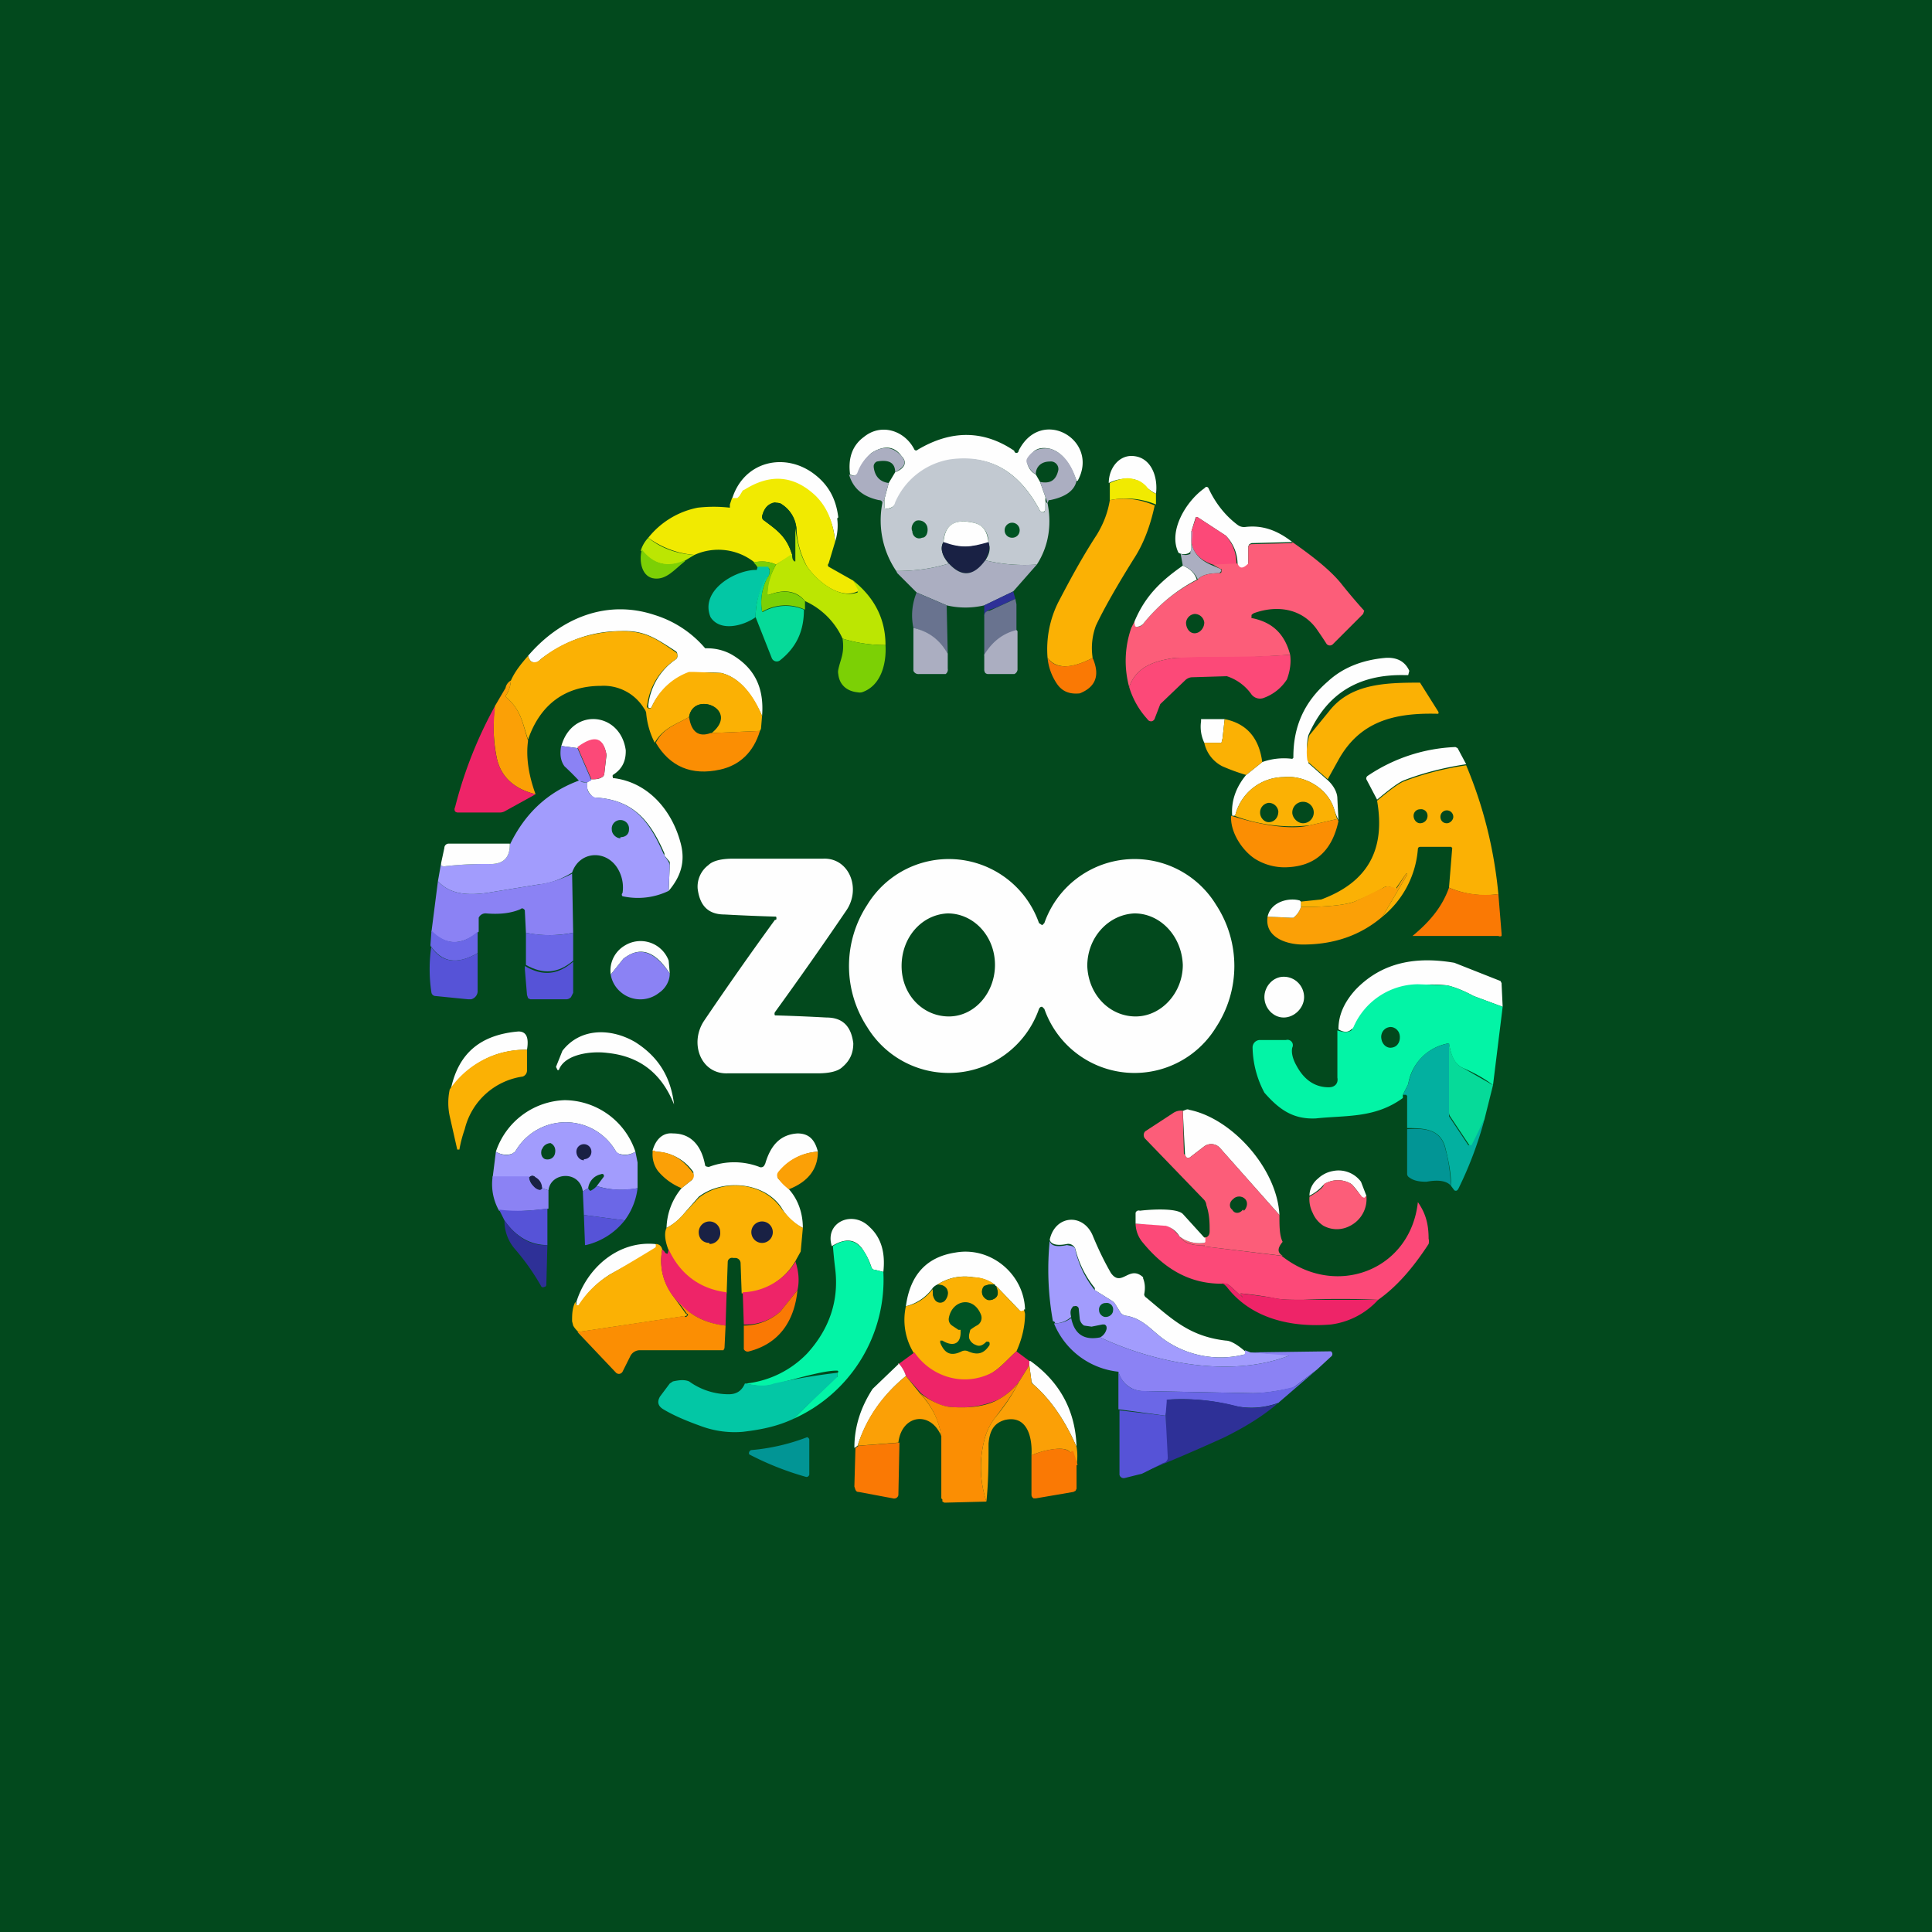 <!-- by TradingView --><svg width="18" height="18" viewBox="0 0 18 18" xmlns="http://www.w3.org/2000/svg"><path fill="#02491D" d="M0 0h18v18H0z"/><path fill-rule="evenodd" d="M7.22 8.57a33.75 33.75 0 0 0-.66.94c-.14.21-.03.5.22.49h.84c.11 0 .19-.02.23-.06.07-.06.1-.13.1-.22-.02-.16-.1-.24-.25-.24a18.41 18.41 0 0 0-.48-.02.03.03 0 0 1 0-.03 36.95 36.95 0 0 0 .66-.94c.15-.21.03-.5-.21-.49h-.84c-.11 0-.19.02-.23.06a.25.25 0 0 0-.1.22c.02.16.1.24.25.24a18.41 18.41 0 0 0 .48.02.03.03 0 0 1 0 .03Zm2.49.05.02-.02a.89.89 0 0 1 1.6-.17 1.04 1.04 0 0 1 0 1.14.89.89 0 0 1-1.6-.17l-.02-.02c-.01 0-.02 0-.03.02a.89.89 0 0 1-1.6.17 1.04 1.04 0 0 1 0-1.14.89.89 0 0 1 1.6.17l.03.02Zm.87.85c-.24 0-.44-.2-.45-.47 0-.27.2-.48.44-.49.24 0 .44.21.45.48 0 .26-.2.48-.44.48Zm-1.74 0c-.24 0-.44-.2-.44-.47 0-.27.19-.48.43-.49.24 0 .44.21.44.48 0 .26-.19.48-.43.48Z" fill="#FEFEFE"/><path d="M10.03 4.48c-.06-.17-.14-.27-.25-.3-.1-.02-.16.01-.2.1a.05.05 0 0 0-.01.03c.01.05.04.09.08.11l.04.07.05.14v.11a.03.03 0 0 1-.02.03.03.03 0 0 1-.03-.01c-.2-.38-.48-.53-.84-.47a.68.68 0 0 0-.5.4.12.12 0 0 1-.1.05.02.02 0 0 1-.01 0v-.09l.04-.15.06-.1c.1-.04.11-.1.06-.15-.07-.1-.17-.1-.28-.03A.4.4 0 0 0 8 4.4c-.01.03-.04.04-.08.02-.02-.15.02-.27.13-.35.16-.13.38-.06.47.12a.02.02 0 0 0 .03 0c.32-.19.62-.18.9.01a.02.02 0 0 0 .04 0c.21-.42.76-.1.55.28Z" fill="#FEFEFE"/><path d="M8.34 4.4c0-.09-.06-.12-.17-.1a.05.05 0 0 0-.03.04v.01c.01.09.06.14.14.15l-.04.15-.02.04c0-.02-.01-.03-.03-.03-.14-.03-.24-.1-.28-.24.04.02.07.01.08-.02a.4.4 0 0 1 .13-.18c.11-.07.2-.06.28.03.05.06.03.1-.06.15ZM10.03 4.48c-.02.09-.1.15-.25.18h-.01l-.01.03-.02-.06-.05-.14c.1.02.15-.02.17-.11a.07.07 0 0 0-.02-.06.07.07 0 0 0-.06-.02c-.08 0-.13.05-.13.12a.2.2 0 0 1-.08-.1.05.05 0 0 1 0-.05c.05-.08.12-.1.21-.09.11.03.2.13.25.3Z" fill="#ABAEC1"/><path d="M10.77 4.6a.43.43 0 0 1-.1-.07.26.26 0 0 0-.09-.06.37.37 0 0 0-.25.03c0-.14.1-.27.24-.25.16.02.22.2.2.35Z" fill="#FEFEFE"/><path d="M9.74 4.63c0 .03 0 .05.02.06.04.2.01.4-.1.57-.16.01-.32 0-.48-.04.04-.06.05-.11.03-.16 0-.1-.05-.17-.14-.19-.17-.04-.27.02-.28.18-.03.05-.02.12.05.2-.16.05-.32.07-.49.07a.84.84 0 0 1-.13-.63l.02-.04v.08a.02.02 0 0 0 .02.01c.04 0 .07-.02.08-.06a.68.68 0 0 1 .51-.4c.36-.05.64.1.84.48a.03.03 0 0 0 .03.01h.01l.01-.03v-.11Z" fill="#C2C9D1"/><path d="M7.8 4.83a.5.5 0 0 1-.02.22.66.66 0 0 0-.18-.42c-.2-.19-.42-.2-.66-.06l-.02.01-.03.05-.02.02h-.05c.11-.36.5-.44.77-.23.13.1.2.23.22.4Z" fill="#FEFEFE"/><path d="M10.77 4.6v.1a.73.73 0 0 0-.43-.04V4.5c.09-.04.17-.06.24-.03.02 0 .06.02.1.06.02.03.06.06.09.07ZM7.78 5.05l-.06.2a.02.02 0 0 0 0 .03l.23.13.05.08a.02.02 0 0 1 0 .02.02.02 0 0 1-.01 0c-.17.08-.38-.1-.47-.23a.82.82 0 0 1-.1-.36.3.3 0 0 0-.15-.23.07.07 0 0 0-.05 0c-.06 0-.1.04-.12.12a.04.04 0 0 0 .02.04c.12.09.21.15.26.32l-.15.09a.31.31 0 0 0-.2-.02.54.54 0 0 0-.56-.07.84.84 0 0 1-.43-.16.78.78 0 0 1 .46-.28 1.32 1.32 0 0 1 .3 0V4.7l.02-.06h.05l.02-.02.03-.05.02-.01c.24-.15.46-.13.66.06.1.1.16.23.18.42Z" fill="#F1EA01"/><path d="m12.04 5.05-.38.01-.02.01-.01.02v.17c-.05.05-.08.05-.1 0a.38.38 0 0 0-.11-.27l-.26-.17a.02.02 0 0 0-.02 0l-.04.13v.17l-.01.02-.01.01a.1.1 0 0 1-.1 0c-.1-.2.07-.48.24-.6l.01-.01a.02.02 0 0 1 .03.01c.06.13.15.25.27.34a.1.1 0 0 0 .07.02c.16-.02.3.03.44.14Z" fill="#FEFEFE"/><path d="M10.76 4.7c-.04.19-.1.35-.18.48-.17.27-.3.5-.37.65a.6.6 0 0 0-.03.3c-.12.06-.31.14-.42 0a.98.98 0 0 1 .1-.52c.1-.19.21-.4.36-.63.06-.1.1-.2.12-.32.14-.03.28-.01.42.05Z" fill="#FBB104"/><path d="m7.42 4.92-.01.3v.01H7.4a.15.15 0 0 1-.02-.06c-.05-.17-.14-.23-.26-.32a.04.04 0 0 1-.02-.04c.02-.08.06-.12.12-.13l.05.01a.3.3 0 0 1 .15.23Z" fill="#02491D"/><path d="M11.53 5.26a.58.58 0 0 1-.23 0c-.15-.05-.22-.15-.2-.31l.04-.12v-.01a.02.02 0 0 1 .02 0l.26.17c.07.08.1.17.1.27Z" fill="#FC4978"/><path d="M8.5 4.95c0 .05.05.08.09.06.04 0 .06-.05.05-.1-.01-.04-.05-.07-.1-.06-.03.01-.06.06-.04.1Z" fill="#005423"/><path d="M9.21 5.06c-.17.04-.25.05-.42 0 .01-.17.1-.23.28-.19.09.02.13.08.14.19Z" fill="#FEFEFE"/><path d="M9.43 5.01c.04 0 .07-.03.07-.07a.07.07 0 0 0-.07-.07.07.07 0 0 0-.07.07c0 .04.03.07.07.07Z" fill="#005423"/><path d="M7.95 5.41c.2.16.3.36.3.6-.14 0-.27-.02-.4-.06a.7.7 0 0 0-.35-.35c-.08-.1-.2-.11-.33-.06a.02.02 0 0 1-.02 0 .02.02 0 0 1 0-.02c0-.09.03-.17.08-.26l.15-.1c0 .03 0 .05.02.07h.01v-.31c.02.16.06.28.11.36.1.14.3.3.47.24a.02.02 0 0 0 0-.01.02.02 0 0 0 0-.02l-.04-.08Z" fill="#BCE602"/><path d="M11.1 4.95c-.02.16.05.26.2.32l.07.03a.02.02 0 0 1 0 .03l-.01.01c-.1 0-.17.02-.2.06a.24.24 0 0 0-.14-.13L11 5.16a.1.1 0 0 0 .09 0v-.02l.01-.02.01-.17Z" fill="#ABAEC1"/><path d="M6.04 5.01c.12.1.27.15.43.16l-.1.06c-.15.06-.28.03-.4-.1A.3.3 0 0 1 6.05 5Z" fill="#BCE602"/><path d="M12.04 5.05c.2.14.35.26.45.38a5.19 5.19 0 0 0 .22.26l-.01.03-.28.28a.04.04 0 0 1-.06 0 3.14 3.14 0 0 0-.08-.12c-.13-.2-.36-.25-.59-.17a.07.07 0 0 0-.03.02v.03h.01c.19.04.3.15.35.34a11.56 11.56 0 0 1-1.08.03c-.19.03-.35.08-.42.27a.93.93 0 0 1 .02-.55l.03-.06c0 .03 0 .04.02.05.03 0 .05-.01.07-.04.14-.17.3-.3.5-.4.03-.04.1-.06.2-.06a.02.02 0 0 0 .02-.01V5.3h-.01l-.07-.04.23-.01c.02.05.05.05.1 0V5.1a.03.03 0 0 1 .03-.03l.38-.01Z" fill="#FC5D79"/><path d="M8.79 5.05c.17.06.25.05.42 0 .02.06 0 .11-.03.17-.1.15-.22.16-.34.03-.07-.08-.08-.15-.05-.2Z" fill="#192144"/><path d="M6.38 5.23c-.1.08-.17.17-.28.16-.12-.01-.15-.16-.12-.27.11.14.24.17.4.1Z" fill="#7CD005"/><path d="m9.66 5.26-.22.25-.27.13a.77.77 0 0 1-.35 0l-.28-.12-.18-.18-.01-.02c.17 0 .33-.02.49-.07.12.13.23.12.34-.03.16.04.32.05.48.04Z" fill="#ABAEC1"/><path d="M7.23 5.26a.65.65 0 0 0-.08.27.02.02 0 0 0 .01.01h.01c.14-.05.25-.03.33.06v.08a.43.43 0 0 0-.4.02.5.5 0 0 1 .05-.32.09.09 0 0 0 .02-.07.02.02 0 0 0-.02-.02h-.09a.17.17 0 0 0-.04-.05.31.31 0 0 1 .21.02Z" fill="#7CD005"/><path d="M11.15 5.4c-.19.1-.35.23-.49.4a.09.09 0 0 1-.07.04c-.02 0-.02-.02-.02-.05.1-.24.25-.38.45-.52.07.03.11.07.13.13Z" fill="#FEFEFE"/><path d="M7.15 5.38a.66.66 0 0 0-.11.37c-.11.08-.33.14-.42 0-.1-.24.21-.43.41-.44h.02l.01-.03h.1v.01l.01.02c0 .03 0 .05-.02.07Z" fill="#03C7A5"/><path d="M7.15 5.38a.5.5 0 0 0-.05.32.01.01 0 0 0 .01 0 .43.43 0 0 1 .38-.02c0 .2-.07.35-.22.47a.05.05 0 0 1-.08-.02l-.15-.38c0-.13.03-.25.1-.37Z" fill="#06DA99"/><path d="m9.44 5.51.02.07c-.08.03-.16.08-.24.1-.03.01-.04.03-.05.06v.22-.32l.27-.13Z" fill="#2E3097"/><path d="m8.82 5.64.01.45a.52.52 0 0 0-.32-.24.56.56 0 0 1 .03-.33l.28.12ZM9.46 5.58l.01.05v.25a.49.49 0 0 0-.3.23v-.37c0-.03.02-.05.05-.05l.24-.11Z" fill="#69738F"/><path d="M6.82 6.1c.22.13.3.32.28.57-.1-.22-.22-.36-.38-.4a2.04 2.04 0 0 0-.3 0 .6.6 0 0 0-.35.32.02.02 0 0 1-.03 0v-.02a.6.6 0 0 1 .26-.43.04.04 0 0 0 .01-.04.04.04 0 0 0-.01-.03c-.2-.13-.3-.2-.52-.19-.28 0-.53.1-.74.26-.03.03-.05.04-.07.03-.02 0-.04-.02-.05-.06.3-.35.73-.53 1.18-.38a1.01 1.01 0 0 1 .47.31h.02c.08 0 .16.02.23.06Z" fill="#FEFEFE"/><path d="M11.13 5.9c.05 0 .09-.05.09-.1a.09.09 0 0 0-.09-.08.09.09 0 0 0-.08.08c0 .05.03.1.08.1Z" fill="#02491D"/><path d="M8.83 6.09v.14a.05.05 0 0 1-.02.05h-.25a.05.05 0 0 1-.05-.03v-.4c.13.03.24.1.32.24ZM9.48 5.88v.36a.05.05 0 0 1-.03.04h-.24a.04.04 0 0 1-.03-.01.05.05 0 0 1-.01-.03V6.1c.08-.13.18-.2.3-.23Z" fill="#ABAEC1"/><path d="m7.1 6.67-.01.12-.01.02-.45.02c.27-.22-.17-.4-.21-.15-.12.07-.24.1-.32.24a.75.75 0 0 1-.08-.28A.1.1 0 0 0 6 6.6a.44.44 0 0 0-.4-.21c-.34 0-.57.18-.68.5-.05-.14-.06-.27-.2-.39a.02.02 0 0 1 0-.03.3.3 0 0 0 .04-.13c.04-.09.1-.16.16-.23.01.04.03.06.05.06.02 0 .04 0 .07-.03.21-.17.46-.25.74-.26.23 0 .32.06.52.2a.04.04 0 0 1 .01.04l-.01.02a.6.6 0 0 0-.27.43.02.02 0 0 0 .02.03.02.02 0 0 0 .02-.01.6.6 0 0 1 .35-.33h.04l.26.01c.16.04.29.18.38.4Z" fill="#FBB104"/><path d="M8.25 6.01c.01.17-.04.38-.22.44a.1.1 0 0 1-.04 0c-.1-.01-.17-.07-.18-.17a.1.1 0 0 1 0-.04c.02-.1.06-.15.04-.29.13.04.26.06.4.06Z" fill="#7CD005"/><path d="M12.02 6.1c.01.07 0 .15-.03.23a.43.43 0 0 1-.21.17.1.1 0 0 1-.12-.03.45.45 0 0 0-.23-.17l-.33.01a.1.1 0 0 0-.06.03l-.23.22-.05.13a.04.04 0 0 1-.03.03.04.04 0 0 1-.04-.02.77.77 0 0 1-.17-.3c.07-.19.23-.24.42-.27l.23-.01c.29 0 .57 0 .85-.02Z" fill="#FC4978"/><path d="M10.06 6.46c-.1.01-.17-.02-.22-.1a.52.52 0 0 1-.08-.23c.1.14.3.06.42 0 .07.16.03.27-.12.33Z" fill="#FA7904"/><path d="m13.13 6.25-.01.04h-.03c-.43-.01-.73.17-.9.56a.5.5 0 0 0 0 .23v.03l.17.15c.06.05.1.12.1.18l.01.2a.67.67 0 0 1-.04-.1c-.06-.2-.28-.32-.47-.3a.47.47 0 0 0-.45.35.02.02 0 0 1-.01.01h-.02c-.01-.13.03-.26.13-.38l.15-.12a.6.6 0 0 1 .28-.03l.01-.01v-.01c0-.28.1-.51.32-.7.14-.13.32-.2.53-.22.11-.01.19.03.23.12Z" fill="#FEFEFE"/><path d="M4.76 6.34a.3.3 0 0 1-.04.13.02.02 0 0 0 0 .03c.14.12.15.25.2.4-.02.14 0 .31.07.5-.2-.05-.32-.16-.36-.33a1.5 1.5 0 0 1-.02-.49l.1-.17a.1.1 0 0 1 .05-.07Z" fill="#FBA006"/><path d="m13.23 6.36.17.27a.02.02 0 0 1 0 .02h-.01c-.4-.01-.72.07-.92.43l-.1.18-.17-.15a.05.05 0 0 1-.02-.03.5.5 0 0 1 .02-.23l.18-.22c.2-.26.52-.27.85-.27Z" fill="#FBB104"/><path d="m4.71 6.41-.1.17v.03c-.02.18-.01.33.02.46.04.17.16.28.36.33l-.29.16a.1.1 0 0 1-.05.01h-.38a.04.04 0 0 1-.03-.01.04.04 0 0 1 0-.04 3.96 3.96 0 0 1 .47-1.11Z" fill="#EE2468"/><path d="M6.63 6.83c-.12.04-.2-.01-.21-.15.04-.25.48-.07.2.15Z" fill="#02491D"/><path d="M6.42 6.68c.02.14.09.19.2.15l.46-.02c-.06.2-.19.32-.37.36-.27.06-.47-.03-.6-.25.07-.14.19-.17.31-.24Z" fill="#FB8E03"/><path d="M11.36 6.7h.05l-.02.18-.01.04h-.16a.35.35 0 0 1-.03-.2V6.7H11.36ZM5.83 7c0 .1-.04.17-.12.22a.02.02 0 0 0 0 .02v.01h.01c.32.04.54.3.62.6.05.18 0 .32-.11.45l.01-.24v-.03l-.05-.06v-.02c-.14-.32-.3-.5-.65-.52-.01 0-.02 0-.03-.02a.13.13 0 0 1-.04-.12l.04-.03c.04 0 .07 0 .1-.02a.04.04 0 0 0 .02-.03l.02-.17v-.01c-.03-.16-.12-.18-.27-.06l-.15-.02c.1-.36.55-.32.6.04Z" fill="#FEFEFE"/><path d="m11.76 7.1-.15.12a1.84 1.84 0 0 1-.22-.08.32.32 0 0 1-.17-.22h.16l.01-.04.02-.18c.2.04.32.17.35.4Z" fill="#FBB104"/><path d="m5.51 7.26-.13-.3c.15-.11.24-.1.27.07l-.02.18a.04.04 0 0 1-.02.03.18.18 0 0 1-.1.02Z" fill="#FC4978"/><path d="m5.23 6.95.15.02.13.3-.04.02-.07-.01a2.8 2.8 0 0 0-.14-.14c-.03-.04-.05-.1-.03-.2Z" fill="#8B82F4"/><path d="M13.66 7.12c-.2.03-.4.08-.58.15-.05.02-.13.08-.25.18l-.1-.19a.03.03 0 0 1 .01-.03 1.57 1.57 0 0 1 .82-.27l.02.01.08.15Z" fill="#FEFEFE"/><path d="M13.96 8.33a.85.85 0 0 1-.46-.06l.03-.37-.01-.01H13.23a.02.02 0 0 0-.02.02.9.9 0 0 1-.33.63l.23-.39v-.01h-.01l-.09.13a.02.02 0 0 1 0 .01.02.02 0 0 1-.02 0c-.04-.02-.07-.03-.1-.01-.1.06-.2.1-.27.13-.08.03-.24.05-.5.05V8.4l.19-.02c.43-.16.6-.46.52-.92.12-.1.2-.16.25-.18.18-.07.38-.12.58-.15.16.38.26.78.3 1.2ZM12.46 7.63l-.26.06a1.52 1.52 0 0 1-.7-.09.02.02 0 0 0 .01-.01.47.47 0 0 1 .45-.35c.19-.02.41.1.47.3l.03.1Z" fill="#FBB104"/><path d="M5.47 7.29c0 .05 0 .09.04.12l.03.02c.35.02.5.2.64.52l.01.02.04.06.01.03-.01.24a.66.66 0 0 1-.43.05.02.02 0 0 1 0-.03.34.34 0 0 0-.03-.2c-.1-.21-.37-.2-.44.01-.1.06-.2.1-.31.11l-.49.08c-.16.02-.33.02-.45-.11l.03-.17v.02a.02.02 0 0 0 .02.01.02.02 0 0 0 .02 0 3.32 3.32 0 0 1 .42-.02c.12 0 .18-.06.18-.18.14-.29.35-.49.65-.6.01.02.04.02.07.02Z" fill="#A29CFD"/><path d="M12.14 7.67a.1.1 0 0 0 .1-.1.1.1 0 0 0-.1-.1.1.1 0 0 0-.1.1c0 .05.05.1.1.1ZM11.82 7.66c.05 0 .09-.04.09-.1a.09.09 0 0 0-.09-.08.09.09 0 0 0-.08.09c0 .05.04.09.08.09ZM13.23 7.67c.04 0 .07-.03.07-.07a.06.06 0 0 0-.07-.06.06.06 0 0 0-.06.06c0 .04.03.07.06.07ZM13.48 7.67c.03 0 .06-.03.06-.06a.06.06 0 0 0-.06-.06.06.06 0 0 0-.06.06c0 .03.02.06.06.06Z" fill="#02491D"/><path d="m12.46 7.63.01.02c-.06.28-.22.42-.48.43a.52.52 0 0 1-.3-.08c-.12-.08-.23-.25-.22-.4.22.07.53.14.73.09l.26-.06Z" fill="#FB8E03"/><path d="M5.78 7.8c.05 0 .08-.03.08-.07a.08.08 0 0 0-.08-.09.08.08 0 0 0-.08.09c0 .04.04.08.08.08Z" fill="#005423"/><path d="M4.75 7.87c0 .12-.06.18-.18.18a3.32 3.32 0 0 0-.42.02.02.02 0 0 1-.02 0 .02.02 0 0 1-.02-.01v-.02l.03-.14a.04.04 0 0 1 .04-.04h.57Z" fill="#FEFEFE"/><path d="m5.33 8.13.01.56c-.15.03-.3.03-.44 0l-.01-.2a.02.02 0 0 0-.01-.02.02.02 0 0 0-.03 0c-.09.04-.2.05-.32.04a.07.07 0 0 0-.07.04v.13c-.16.13-.3.13-.44 0l.06-.47c.12.13.29.13.45.11l.49-.08a.97.97 0 0 0 .31-.1Z" fill="#8B82F4"/><path d="M12.88 8.54c-.21.18-.46.26-.74.26-.16 0-.36-.07-.33-.26l.2.01h.04a.2.2 0 0 0 .07-.1c.26 0 .42-.02.5-.05l.27-.13c.03-.02.06-.01.1 0a.02.02 0 0 0 .01.01.02.02 0 0 0 .01 0l.09-.14h.01v.01l-.23.39Z" fill="#FBA006"/><path d="M13.5 8.27c.14.06.3.08.46.06l.03.37v.02a.03.03 0 0 1-.03 0h-.8c.17-.14.28-.28.34-.45Z" fill="#FA7904"/><path d="M12.12 8.4v.05a.2.2 0 0 1-.07.1h-.03l-.21-.01c.03-.14.2-.18.3-.15Z" fill="#FEFEFE"/><path d="M4.02 8.67c.14.14.28.14.43.01v.2c-.19.11-.33.09-.44-.07l.01-.14ZM5.34 8.7v.25c-.14.12-.28.13-.44.04v-.3c.15.03.3.03.44 0Z" fill="#6B67E7"/><path d="M6.24 9.07c-.13-.2-.26-.25-.4-.16l-.03.02-.12.15a.27.27 0 0 1 .13-.27.28.28 0 0 1 .23-.03.28.28 0 0 1 .18.17l.01.12Z" fill="#FEFEFE"/><path d="M4.01 8.81c.1.16.25.18.44.07v.36a.08.08 0 0 1-.06.07h-.03l-.3-.03a.04.04 0 0 1-.04-.03 1.43 1.43 0 0 1 0-.44Z" fill="#5653D7"/><path d="M6.24 9.07c0 .07-.04.14-.1.18a.28.28 0 0 1-.36-.01.27.27 0 0 1-.09-.16l.12-.15.03-.02c.14-.09.27-.03.4.16Z" fill="#8B82F4"/><path d="m13.55 8.97.43.17.01.02v.01l.01.21-.27-.1c-.11-.06-.2-.09-.25-.1a1.31 1.31 0 0 0-.28 0 .66.66 0 0 0-.59.4l-.02.01c-.03.03-.07.03-.12 0 0-.14.06-.26.16-.37.25-.26.57-.31.92-.25Z" fill="#FEFEFE"/><path d="M5.34 8.95v.3l-.02.04a.06.06 0 0 1-.05.02h-.33l-.02-.01-.01-.03-.02-.24V9c.17.1.31.08.45-.04Z" fill="#5653D7"/><path d="M11.96 9.48c.1 0 .19-.09.19-.19s-.08-.19-.19-.19c-.1 0-.18.09-.18.19s.08.19.18.19Z" fill="#FEFEFE"/><path d="m14 9.38-.09.73c-.05-.04-.14-.1-.28-.16-.07-.03-.11-.1-.13-.23a.46.46 0 0 0-.38.38l-.05.1v.03c-.26.19-.53.16-.81.19-.21.01-.34-.08-.48-.24a.93.93 0 0 1-.11-.42.07.07 0 0 1 .02-.05.07.07 0 0 1 .04-.02h.25a.05.05 0 0 1 .06.07c-.01.04 0 .1.04.17.07.13.17.2.3.2.06 0 .09-.04.08-.09V9.6c.06.02.1.02.13 0l.02-.03a.66.66 0 0 1 .6-.4l.27.01c.05.01.14.04.25.1l.27.1Z" fill="#03F4A6"/><path d="M12.87 9.68c.01.06.06.09.1.08.06-.01.08-.07.07-.12-.01-.05-.06-.08-.1-.07-.05.01-.08.06-.07.11Z" fill="#02491D"/><path d="M4.91 9.78c-.29 0-.53.12-.71.37.07-.34.28-.51.63-.54.07 0 .1.05.08.17ZM6.28 10.29c-.12-.3-.33-.45-.62-.48-.15-.02-.39.01-.45.15a.01.01 0 0 1-.02 0l-.01-.02.06-.15c.17-.22.46-.21.68-.08.22.14.33.33.36.58Z" fill="#FEFEFE"/><path d="M13.5 9.72v.68l.18.27h.02l.13-.24a3.5 3.5 0 0 1-.24.64c-.01.02-.02.03-.04.02l-.03-.04c0-.11-.02-.22-.05-.34-.04-.19-.19-.2-.36-.2v-.3l-.01-.01h-.03l.05-.1c.04-.2.17-.34.38-.38Z" fill="#03B0A0"/><path d="m13.91 10.11-.08.32-.12.24h-.02l-.18-.27a.07.07 0 0 1-.01-.03v-.65c.02.12.06.2.13.23l.28.16Z" fill="#06DA99"/><path d="M4.91 9.78v.19a.06.06 0 0 1-.04.06.65.65 0 0 0-.54.49 1.19 1.19 0 0 0-.05.19h-.02l-.07-.31a.59.59 0 0 1 0-.25.85.85 0 0 1 .72-.37Z" fill="#FBB104"/><path d="M5.26 10.25a.7.7 0 0 1 .66.48.18.18 0 0 1-.15.02.05.05 0 0 1-.03-.02.54.54 0 0 0-.94 0l-.03.02a.18.18 0 0 1-.15-.02.7.7 0 0 1 .64-.48ZM11.92 11.32l-.55-.62a.11.11 0 0 0-.15-.02l-.13.1a.03.03 0 0 1-.04 0l-.01-.02v-.01l-.02-.4c.03-.01.04-.02.06-.01.4.08.82.55.84.98Z" fill="#FEFEFE"/><path d="m11.02 10.35.01.4.01.01.01.02a.03.03 0 0 0 .04 0l.13-.1a.11.11 0 0 1 .15.02l.55.62c0 .1 0 .19.03.25-.05.06-.05.1 0 .13l-.75-.09h.02v-.01c-.1.01-.19-.02-.23-.08a.3.3 0 0 0 .22.06h.01v-.05c.03 0 .05-.02.05-.06 0-.07 0-.15-.03-.24a.09.09 0 0 0-.02-.05l-.55-.57a.05.05 0 0 1 0-.07l.26-.17a.13.13 0 0 1 .1-.02Z" fill="#FC5D79"/><path d="m5.92 10.73.02.1v.24a.76.76 0 0 1-.38-.02l.06-.08a.02.02 0 0 0 0-.03.02.02 0 0 0-.02 0 .15.15 0 0 0-.12.13l-.05.03c-.03-.2-.3-.18-.32-.01l-.06-.02a.16.16 0 0 0-.06-.1c-.02-.02-.04-.02-.06 0h-.34l.03-.24c.05.03.1.04.15.02l.03-.02a.54.54 0 0 1 .94 0l.03.02c.05.02.1.01.15-.02Z" fill="#A29CFD"/><path d="M13.52 11.05c-.04-.05-.12-.06-.23-.04-.07 0-.12-.01-.16-.04a.04.04 0 0 1-.02-.03v-.42c.17-.01.32 0 .36.2.03.1.04.22.05.33Z" fill="#029595"/><path d="M7.62 10.73a.5.5 0 0 0-.37.2.05.05 0 0 0 0 .05l.1.1c.09.1.13.23.13.36a.47.47 0 0 1-.2-.19c-.16-.24-.55-.27-.77-.1l-.14.16c-.04.05-.1.1-.16.13a.6.6 0 0 1 .14-.37l.1-.08.01-.04v-.03a.44.44 0 0 0-.35-.19H6.1l-.02-.01c.03-.11.1-.17.19-.16.18 0 .27.13.3.3a.03.03 0 0 0 .02.01.03.03 0 0 0 .02 0 .66.66 0 0 1 .46 0 .04.04 0 0 0 .04 0l.01-.01.01-.02c.05-.17.14-.27.3-.28.1 0 .16.05.19.17Z" fill="#FEFEFE"/><path d="M5.05 10.7c-.02.05 0 .09.03.1.04.01.08-.01.09-.05.01-.04 0-.08-.04-.1-.03 0-.07.02-.08.06Z" fill="#02491D"/><path d="M5.44 10.8c.04 0 .07-.03.07-.07a.07.07 0 0 0-.07-.07.07.07 0 0 0-.07.07c0 .04.03.08.07.08Z" fill="#192144"/><path d="M7.62 10.73c0 .16-.09.28-.27.35a.43.43 0 0 1-.1-.1.05.05 0 0 1 0-.06.5.5 0 0 1 .37-.19ZM6.35 11.07a.56.56 0 0 1-.22-.16.26.26 0 0 1-.05-.17v-.02h.02l.01.01c.14 0 .25.07.34.19a.05.05 0 0 1 0 .07l-.1.08Z" fill="#FBA006"/><path d="M12.73 11.14c0 .01 0 .02-.02.02h-.02a.78.78 0 0 0-.09-.12.1.1 0 0 0-.03-.02.24.24 0 0 0-.21 0 .08.08 0 0 0-.03.02.42.42 0 0 1-.13.1c0-.06.03-.12.08-.16a.27.27 0 0 1 .14-.07.26.26 0 0 1 .26.1l.05.13Z" fill="#FEFEFE"/><path d="M4.93 10.96c0 .04.02.08.06.1.03.03.05.03.06.01l.06.02v.17c-.15.02-.3.03-.46.02a.5.5 0 0 1-.06-.32h.34Z" fill="#8B82F4"/><path d="M5.05 11.07c-.01.02-.03.02-.06 0a.17.17 0 0 1-.06-.1c.02-.02.04-.02.06 0 .04.02.06.06.06.1Z" fill="#192144"/><path d="M12.73 11.14a.28.28 0 0 1-.15.28.26.26 0 0 1-.25 0 .26.26 0 0 1-.1-.12.28.28 0 0 1-.03-.15c.05-.03.1-.06.13-.1 0-.02.02-.03.03-.03a.24.24 0 0 1 .21 0 .1.1 0 0 1 .03.02l.09.11.02.01.02-.02Z" fill="#FC5D79"/><path d="m7.48 11.44-.02.22-.05.09a.6.6 0 0 1-.5.3l-.01-.28a.05.05 0 0 0-.05-.05h-.02a.04.04 0 0 0-.05.04l-.01.29a.68.68 0 0 1-.54-.4c-.04-.1-.04-.17-.02-.21a.53.53 0 0 0 .16-.13l.14-.15c.23-.18.6-.15.77.1.07.09.14.15.2.18Z" fill="#FBB104"/><path d="M5.56 11.05c.12.04.25.04.38.02a.63.63 0 0 1-.12.3l-.38-.05-.01-.22.05-.03c.01.02.02.03.03.02a.18.18 0 0 0 .05-.04Z" fill="#6B67E7"/><path d="M11.59 11.28c.03-.03.04-.08.01-.11s-.08-.03-.11 0c-.04.03-.04.08-.01.1.02.04.07.04.1 0Z" fill="#02491D"/><path d="M12.84 12.11a7.69 7.69 0 0 0-.7 0c-.12 0-.21 0-.29-.02a3.63 3.63 0 0 0-.29-.04v.01l.02.03-.12-.11-.03-.02h-.05c-.31 0-.54-.15-.73-.38a.28.28 0 0 1-.07-.18l.27.01c.06.02.1.06.14.11.04.06.12.09.23.08v.01h-.02l.74.09c.5.4 1.2.14 1.27-.5.07.1.1.2.1.34a.1.1 0 0 1 0 .05c-.15.23-.3.4-.47.52Z" fill="#FC4978"/><path d="M5.1 11.26v.34c-.15 0-.29-.07-.4-.23l-.05-.1c.16.02.3.01.45-.01Z" fill="#5653D7"/><path d="M11.23 11.53v.04a.02.02 0 0 1-.02.01.3.3 0 0 1-.22-.06.22.22 0 0 0-.13-.1h-.01l-.27-.02v-.1a.03.03 0 0 1 .04-.02c.08-.01.34-.03.4.03l.2.22Z" fill="#FEFEFE"/><path d="M5.82 11.37a.65.65 0 0 1-.36.23h-.01v-.01l-.01-.27.38.05Z" fill="#5653D7"/><path d="m8.23 11.85-.08-.02a.03.03 0 0 1-.03-.02.62.62 0 0 0-.07-.15c-.07-.12-.17-.13-.3-.05-.07-.22.19-.34.35-.18.11.1.15.24.13.42Z" fill="#FEFEFE"/><path d="M6.61 11.59a.1.1 0 0 0 .1-.11.1.1 0 0 0-.1-.1.1.1 0 0 0-.1.1c0 .06.04.1.1.1ZM7.1 11.58a.1.1 0 0 0 .1-.1.1.1 0 0 0-.1-.1.1.1 0 0 0-.1.1c0 .05.04.1.1.1Z" fill="#192144"/><path d="M10.65 11.91c.02.05.02.1.01.15a.04.04 0 0 0 .02.03c.24.2.4.36.74.4.04 0 .1.03.18.1a.02.02 0 0 1 0 .03h-.01a.91.91 0 0 1-.73-.13c-.12-.08-.2-.2-.36-.23a.08.08 0 0 1-.06-.03l-.05-.08a.1.1 0 0 0-.03-.03l-.16-.1V12a.93.93 0 0 1-.18-.36.07.07 0 0 0-.08-.05c-.1.02-.15 0-.16-.04.05-.23.31-.25.4-.04.07.17.13.28.17.35.1.14.17-.08.3.04Z" fill="#FEFEFE"/><path d="m5.1 11.6-.01.37a.02.02 0 0 1-.02.02.02.02 0 0 1-.03-.01 2.12 2.12 0 0 0-.24-.34.4.4 0 0 1-.1-.27c.11.16.25.24.4.23Z" fill="#2E3097"/><path d="M8.23 11.85a1.42 1.42 0 0 1-.84 1.37l.4-.39h.01v-.04a.01.01 0 0 0 0-.02h-.01c-.1 0-.29.05-.58.13a.53.53 0 0 1-.26-.01.93.93 0 0 0 .57-.28c.21-.23.3-.5.26-.8a5.07 5.07 0 0 1-.02-.2c.12-.08.22-.06.29.05.03.04.05.1.07.15a.03.03 0 0 0 .03.02l.08.02Z" fill="#03F4A6"/><path d="M9.78 11.56c.01.05.07.06.16.04l.05.01c.02.01.03.02.03.04a.92.92 0 0 0 .18.37l.16.1a.1.1 0 0 1 .03.03l.05.08a.08.08 0 0 0 .06.03c.16.03.24.15.36.23a.91.91 0 0 0 .73.13.02.02 0 0 0 .01-.02v-.02l.05.02.36.02v.01c-.54.21-1.25.07-1.76-.17a.12.12 0 0 0 .06-.08v-.01a.03.03 0 0 0-.02-.03h-.02l-.1.02-.07-.01a.09.09 0 0 1-.04-.06l-.01-.1a.03.03 0 0 0-.04-.02H10c-.03.03-.03.06-.02.1a.24.24 0 0 1-.15.06s0-.02-.02-.02a2.7 2.7 0 0 1-.03-.75Z" fill="#A29CFD"/><path d="M6.1 11.59c.02 0 .02.02.01.03v.02l-.42.23a.9.9 0 0 0-.3.3.01.01 0 0 1-.02 0v-.04c.1-.32.39-.57.73-.54Z" fill="#FEFEFE"/><path d="M6.17 11.64c-.03.17.01.32.12.46l.1.14a.01.01 0 0 1 0 .02l-1 .15a.22.22 0 0 1-.05-.06l-.01-.04c0-.06 0-.12.03-.18l.01.03h.02a.9.9 0 0 1 .3-.29 17.71 17.71 0 0 0 .42-.25v-.03c.02 0 .05.01.06.05Z" fill="#FBB104"/><path d="M6.23 11.64c.11.24.3.37.54.4l-.01.31a.67.67 0 0 1-.47-.25.54.54 0 0 1-.12-.46l.02.02c.01.02.02.02.03.02l.01-.04Z" fill="#EE2468"/><path d="M9.55 12.2h-.01a.02.02 0 0 1-.03.02l-.23-.24c-.02 0-.02-.01-.01-.01a.37.37 0 0 0-.2-.07.47.47 0 0 0-.38.1.44.44 0 0 1-.25.17c.04-.3.2-.46.46-.5.33-.06.64.2.65.53Z" fill="#FEFEFE"/><path d="M7.41 11.75c.03.09.04.18.02.27l-.16.2a.48.48 0 0 1-.34.12l-.01-.3a.6.6 0 0 0 .5-.3Z" fill="#EE2468"/><path d="M9.27 11.97c-.04-.01-.07 0-.1.02a.07.07 0 0 0 0 .1c.02.02.04.03.07.02.06-.02.07-.06.04-.13l.22.23a.03.03 0 0 0 .03 0h.01v-.01l.01.04c0 .12-.03.24-.08.35-.08.07-.16.17-.26.22a.56.56 0 0 1-.7-.21.59.59 0 0 1-.07-.43c.1-.02.18-.07.25-.16 0 .04 0 .07.02.1a.06.06 0 0 0 .1 0c.05-.07.01-.15-.08-.14.1-.06.2-.09.34-.07.08 0 .15.03.2.07Z" fill="#FBB104"/><path d="M12.84 12.11a.72.72 0 0 1-.44.23c-.36.03-.74-.05-.97-.35l-.02-.02-.03-.02.05.01.03.02.12.11-.02-.03v-.01l.3.04c.07.02.16.02.27.02h.71Z" fill="#EE2468"/><path d="M9.27 11.97c.04.08.03.12-.03.14-.03 0-.05 0-.07-.03a.07.07 0 0 1 0-.1c.03-.01.06-.02.1-.01ZM8.73 11.97c.09 0 .13.07.07.14a.06.06 0 0 1-.05.02.06.06 0 0 1-.04-.03c-.02-.02-.02-.05-.02-.1a.13.13 0 0 1 .04-.03Z" fill="#02491D"/><path d="M7.43 12.02c-.03.3-.18.5-.45.57a.04.04 0 0 1-.05-.02v-.22c.13 0 .25-.05.34-.13l.16-.2Z" fill="#FA7904"/><path d="m6.76 12.35-.01.21-.01.02h-.77a.1.1 0 0 0-.1.06l-.07.14a.04.04 0 0 1-.03.02.04.04 0 0 1-.03-.01l-.36-.38 1-.15a.01.01 0 0 0 .02 0 .01.01 0 0 0 0-.02l-.1-.14c.11.15.27.23.46.25Z" fill="#FB8E03"/><path d="M8.76 12.5v-.01h.02c.08.05.17.05.17-.08v-.02h-.02l-.06-.04a.07.07 0 0 1-.03-.07c.03-.17.23-.21.3-.03a.08.08 0 0 1-.04.1.44.44 0 0 0-.06.04l-.01.04a.1.1 0 0 0 0 .04.1.1 0 0 0 .06.06c.04.02.07 0 .1-.03h.02l.01.01v.02c-.05.08-.11.1-.2.06a.07.07 0 0 0-.06 0c-.1.05-.16.02-.2-.08ZM10.3 12.27c.04 0 .07-.03.07-.06a.06.06 0 0 0-.07-.07.06.06 0 0 0-.06.07c0 .03.03.06.06.06Z" fill="#005423"/><path d="M9.98 12.28c.03.15.12.21.27.18.51.24 1.22.38 1.76.17l-.36-.03.74-.01h.01a.03.03 0 0 1 0 .05l-.13.12-.21.16-.02.01c-.13.03-.26.05-.37.05l-1-.02a.24.24 0 0 1-.25-.18.73.73 0 0 1-.6-.45c.07 0 .12-.02.16-.05Z" fill="#8B82F4"/><path d="m9.47 12.59.12.09v.04l-.1.16a.64.64 0 0 1-.19.16.87.87 0 0 1-.42.07c-.1 0-.2-.05-.3-.13l-.14-.16a.3.3 0 0 0-.07-.11l.15-.11c.15.22.44.32.7.2.09-.04.17-.14.25-.21Z" fill="#EE2468"/><path d="M9.6 12.68c.28.2.42.47.43.8-.1-.23-.23-.43-.4-.58a.06.06 0 0 1-.02-.03l-.02-.15v-.04ZM8.37 12.7a.3.3 0 0 1 .07.12c-.22.18-.37.4-.45.65l-.03.02c0-.2.06-.38.17-.55l.24-.23Z" fill="#FEFEFE"/><path d="m9.59 12.72.02.15c0 .01 0 .02.02.03.17.15.3.35.4.58a.5.5 0 0 1 0 .17l-.04-.13v.01h-.01a.01.01 0 0 1-.01 0c-.05-.07-.28-.01-.36.03.01-.17-.04-.38-.25-.33-.1.03-.14.1-.15.22 0 .17 0 .35-.02.54a1.02 1.02 0 0 1-.02-.57.55.55 0 0 1 .1-.21c.1-.12.17-.23.22-.33l.1-.16Z" fill="#FBA006"/><path d="M7.39 13.22c-.15.07-.3.1-.47.12a.9.9 0 0 1-.38-.05c-.14-.05-.26-.1-.36-.16-.05-.03-.06-.07-.03-.12l.09-.12.03-.02c.05-.01.1-.02.15 0 .11.08.24.12.37.12.07 0 .12-.03.15-.1h.01c.1.02.18.03.26 0a5.88 5.88 0 0 1 .59-.1v.04l-.41.39Z" fill="#03C7A5"/><path d="m12.27 12.76-.36.31a.73.73 0 0 1-.4.03 2 2 0 0 0-.63-.06v.02l-.02.13-.44-.06v-.35c.04.12.12.18.25.18l1 .02a1.69 1.69 0 0 0 .39-.06l.21-.16Z" fill="#6B67E7"/><path d="M8.57 12.98c.12.13.18.26.2.4-.1-.24-.37-.2-.4.06l-.38.03c.08-.26.23-.47.45-.65l.13.16Z" fill="#FBA006"/><path d="M9.49 12.88c-.05.1-.12.2-.22.33a.55.55 0 0 0-.1.21c-.05.2-.04.38.02.57L8.8 14H8.8l-.02-.01v-.02l-.01-.01v-.58a.73.73 0 0 0-.2-.4c.11.08.22.13.31.13.17.01.31-.01.42-.07a.64.64 0 0 0 .19-.16Z" fill="#FB8E03"/><path d="M11.91 13.07c-.15.13-.32.23-.5.32a17.96 17.96 0 0 1-.77.33l.2-.09.03-.02v-.03l-.01-.4.01-.12v-.02h.02a2 2 0 0 1 .63.06c.12.03.25.02.4-.03Z" fill="#2E3097"/><path d="m10.86 13.19.02.39a.05.05 0 0 1-.04.05l-.2.1-.16.04a.04.04 0 0 1-.05-.03v-.6l.43.05Z" fill="#5653D7"/><path d="M7.54 13.74a.03.03 0 0 1-.02.02h-.01a2.75 2.75 0 0 1-.53-.21.03.03 0 0 1 .02-.04 1.9 1.9 0 0 0 .52-.12.03.03 0 0 1 .02.02v.33Z" fill="#029595"/><path d="m8.38 13.44-.01.49a.04.04 0 0 1-.05.03L8 13.9c-.01 0-.02 0-.03-.02l-.01-.03.01-.36.03-.02.39-.03ZM10.03 13.65v.22l-.01.02-.02.01-.35.06h-.02a.04.04 0 0 1-.02-.03v-.37c.08-.04.3-.1.36-.03h.01a.18.18 0 0 0 0-.01H10l.04.13Z" fill="#FA7904"/></svg>